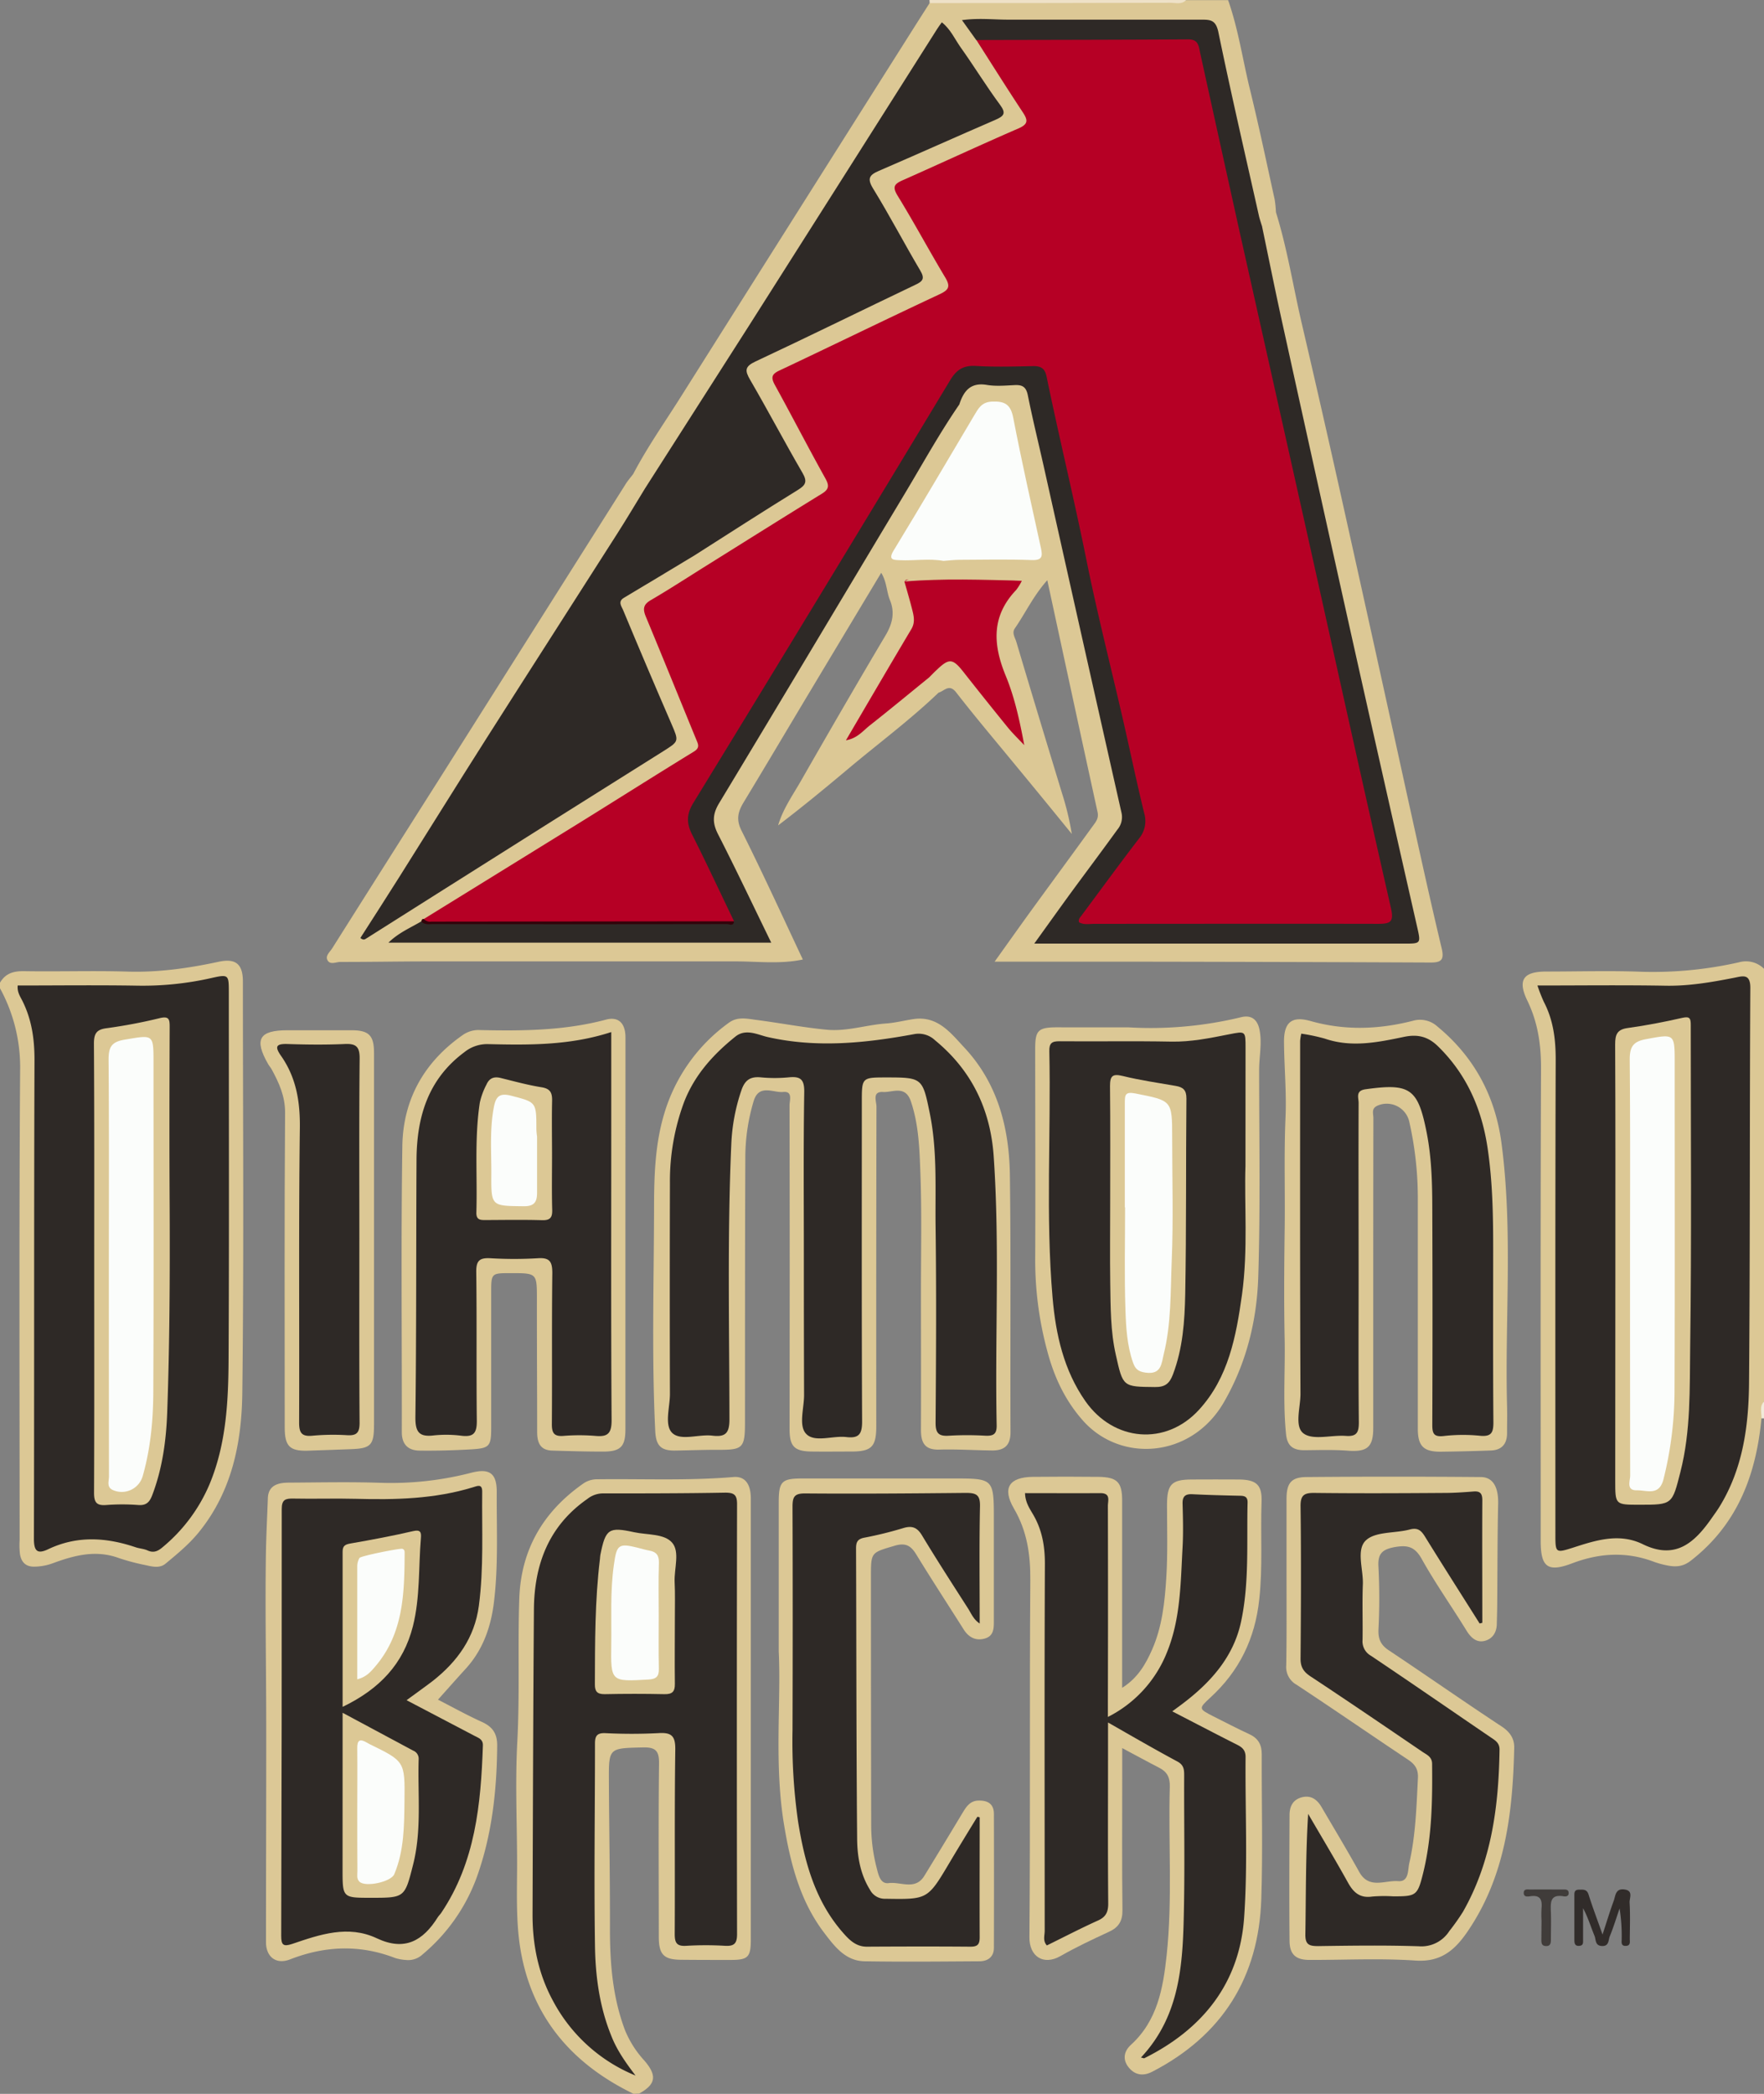 <svg id="Layer_1" data-name="Layer 1" xmlns="http://www.w3.org/2000/svg" viewBox="0 0 632 750"><rect x="0" y="0" width="632" height="750" fill="#808080" stroke="none"/><defs><style>.cls-1{fill:#dcc895;}.cls-2{fill:#eee1c7;}.cls-3{fill:#f0ead9;}.cls-4{fill:#dcc896;}.cls-5{fill:#312c2a;}.cls-6{fill:#403c3a;}.cls-7{fill:#b60025;}.cls-8{fill:#2e2926;}.cls-9{fill:#fbfdfb;}.cls-10{fill:#31030a;}.cls-11{fill:#dbc895;}</style></defs><title>arizona-diamondbacks</title><g id="uHNCWd.tif"><path class="cls-1" d="M226.87,169.78c5-9.55,11.2-18.37,16.94-27.46Q285.74,75.86,327.74,9.45c1.77-2.8,3.56-5.59,5.34-8.38,1.69-1.06,3.57-.53,5.35-.53q40.59-.06,81.2,0c1.79,0,3.66.48,5.37-.49h15c3.64,10.31,5.18,21.14,7.76,31.7,3.23,13.15,6,26.42,8.91,39.64a38.84,38.84,0,0,1,.46,4.44c-.43,3.49-1.67,6-5.9,4.88-1.75-2.17-2-4.87-2.6-7.45q-6.45-28.95-12.87-57.9c-1.51-6.79-1.6-6.82-8.6-6.82H352.89c-4.63,0-4.63.09-2.66,4.17,5.06,8.62,10.75,16.84,16.21,25.21,3.73,5.72,3.13,7.36-3,10.14Q344.74,56.44,326,64.8c-3.65,1.63-4.33,3.31-2.18,6.79C329.17,80.22,334,89.19,339.1,98c2.76,4.72,2.38,6.15-2.51,8.61-17.55,8.84-35.5,16.85-53.1,25.6-5.79,2.88-5.71,2.87-2.71,8.73,4.93,9.64,10.18,19.1,15.3,28.64,2.5,4.64,2.06,6.26-2.36,9.12-12.46,8-25.12,15.74-37.61,23.72a5.61,5.61,0,0,1-2.79,1,7,7,0,0,1-4.68-4.57c.85-2.9,3.57-3.84,5.76-5.2,9.76-6.07,19.39-12.36,29.25-18.27,3.15-1.88,3.68-3.62,1.8-6.78-6-10.17-11.4-20.73-17.3-31-3.18-5.54-2.9-6.63,3-9.55,17.45-8.68,35.07-17,52.68-25.37,5.91-2.8,5.91-3.09,2.51-8.84-4.9-8.33-9.56-16.8-14.32-25.2-2.77-4.9-2.16-6.49,3-8.78,12.66-5.55,25.26-11.24,38-16.81,5.26-2.29,5.4-2.8,2.26-7.47-4.76-7-9.32-14.22-14.35-21.08-3.27-4.46-3.45-4.55-6.38.08C323,32.74,311.42,50.85,300,69q-27.93,44.21-56,88.26c-2.95,4.64-5.84,9.32-8.79,14-1,1.65-1.79,3.65-4.08,4.1C228.77,174.2,226.56,173,226.87,169.78Z"/><path class="cls-1" d="M227,750c-21.82-10.58-36.29-27.12-40.47-51.4-1.84-10.73-1.22-21.72-1.27-32.61-.06-14-.68-28,.07-42,.92-17.15.13-34.29.72-51.41.61-17.5,8.54-31.07,22.81-41.1a8.6,8.6,0,0,1,5.09-1.61c16.27-.2,32.56.56,48.82-.81,4.15-.35,6.22,2.5,6.23,7.68v158c0,6.32-1,7.29-7.2,7.3-5.84,0-11.67,0-17.5-.06-6.43,0-8.26-1.75-8.27-8.26,0-20.66-.16-41.32.09-62,.06-4.62-1.24-5.91-5.82-5.8-12.16.29-12.21.08-12.15,12,.1,17.74.42,35.48.38,53.22,0,12.3,1,24.36,5.37,36A36.5,36.5,0,0,0,230.78,738c4.68,5.39,4.29,8.54-1.77,11.9Z"/><path class="cls-1" d="M0,352c2-3.43,4.93-4.2,8.74-4.13,12.32.2,24.65-.22,37,.15,11,.33,21.82-1.2,32.54-3.51,6.15-1.33,8.74.76,8.74,7.08,0,49.13.39,98.26-.21,147.38-.22,17.81-3.71,35.26-15.57,49.86-3.51,4.32-7.7,7.75-11.9,11.24-2.14,1.78-4.76,1.09-7.18.55a77.51,77.51,0,0,1-9.6-2.54c-8.18-3-15.86-1-23.54,1.83a20,20,0,0,1-6.81,1.26c-3.16,0-4.57-1.75-5.05-4.44a27.84,27.84,0,0,1-.13-5c0-56.45-.21-112.91.19-169.36A58.86,58.86,0,0,0,0,354Z"/><path class="cls-1" d="M631.09,508.05c-1.91,20.23-8.58,38-25.34,51-2.75,2.13-5.35,2.3-8.35,1.69a30.55,30.55,0,0,1-4.79-1.3c-9.88-3.74-19.51-3.2-29.39.55-8.78,3.33-11.22,1.26-11.22-8,0-56.49-.11-113,.12-169.47,0-8.52-1.18-16.38-4.89-24.06C543.61,351,545.75,348,554,348c11.5,0,23-.35,34.49.09a139.39,139.39,0,0,0,34.55-3.4,9.14,9.14,0,0,1,9,2.36V502C630.73,503.87,632.17,506.15,631.09,508.05Z"/><path class="cls-2" d="M425,0c-1.64,1.74-3.76,1-5.66,1q-43.12.12-86.26.11C333.08.75,333,.4,333,0Z"/><path class="cls-3" d="M631.09,508.05c.13-2-.86-4.26.91-6v6Z"/><path class="cls-1" d="M226.87,169.78,231,175c.55,2.82-1.44,4.69-2.72,6.7q-43.5,68.46-86.9,137c-3.12,4.91-6.36,9.76-9.88,15.64,12.45-7.71,24-15,35.63-22.35,23.09-14.56,46.25-29,69.29-43.63,5.05-3.21,5.25-3.6,2.81-9.17-5.66-13-10.74-26.18-16.53-39.09-1.62-3.63-1.16-6.13,2.52-8.3,6.45-3.8,12.78-7.88,19.1-11.8,1.34-.84,2.66-2.21,4.51-1.06,1.78.79,2.9,2.34,4.17,3.7-3.43,5.07-9.22,6.92-14,10.05-8.06,5.26-7.95,4.17-4,13.6,5,12,9.83,24,14.69,36.1,2.19,5.41,1.9,6.29-3,9.37Q206,297.15,165.13,322.3c-4.11,2.54-8.17,5.15-12.29,7.67-.63.44-1.25.87-1.88,1.29-2.51,1.63-5.13,3.07-8.25,5.11a26.1,26.1,0,0,0,5.37.25H269.5c4.13-.16,4.38-.55,2.63-4.38Q266,318.85,259.4,305.67c-7-13.92-7.3-10.91,1-24.74q38.6-64.23,77-128.57c1.67-2.8,2.73-6.15,5.94-7.82,3.11-.22,4.58,1.94,6,4.16.26,2.75-1.59,4.66-2.86,6.74-8,13.09-15.57,26.39-23.48,39.52a8.8,8.8,0,0,0-1.72,3.93c4.16,1.29,8.44.12,12.63.46,2.09.18,4.53-.4,5.23,2.6.3,1.86.35,3.68-.85,5.3-3.67,2.41-8.07,0-11.81,1.79-1.39,3,.6,5.52,1.24,8.14a13,13,0,0,1-1.39,10.44c-6.72,11.48-13.46,23-20.19,35,7.74-5.78,14.59-12,21.76-17.74,1.52-1.21,2.78-3,5.18-2.21a14.65,14.65,0,0,1,3.18,5.44c-10.44,10-22.07,18.57-33.09,27.88-8,6.71-16,13.29-24.39,19.67,1.66-5.69,5-10.47,7.9-15.47,10.08-17.6,20.22-35.15,30.58-52.58,2.48-4.18,3.43-8.16,1.59-12.65-1.24-3-1.09-6.49-3.13-9.79-9.42,15.68-18.62,31-27.8,46.32-7.17,12-14.26,23.95-21.48,35.88-2,3.3-2.79,6.11-.8,10.1,7.57,15.14,14.62,30.54,22,46.22-8.12,1.72-16.16.67-24.13.68H153c-10.35,0-20.71.21-31.06.19-1.53,0-3.58,1.13-4.56-.53s.81-3,1.66-4.38q19.41-30.75,38.9-61.46l66-104.45C224.77,172.33,225.88,171.09,226.87,169.78Z"/><path class="cls-1" d="M336.2,248.11a5.4,5.4,0,0,1-3.33-5.5c3.37-7.9,8.1-8.7,13.44-2.28,6.36,7.65,12.46,15.51,19.46,23.46-3.09-10.6-5.88-20.63-9.23-30.47-2-5.87-1.56-10.89,2.22-15.9,2-2.69,4.26-5.45,4.82-9-6.58-.18-13.12.06-19.66-.08-2.06,0-4.32.45-5.92-1.52v-5.94c1.51-2.27,3.89-1.53,5.92-1.53,7.81,0,15.62-.31,23.42.12,4.17.23,4.53-1.44,3.82-5.09-2.76-14.19-6.4-28.18-9-42.4-1.51-8.16-5.42-9.22-11.91-3.62a2.58,2.58,0,0,1-1.34.61l-5.18-4.09c0-5.28,2.11-7.85,7-8.25,3.82-.3,7.66,0,11.49-.1,4.39-.09,6.64,2,7.57,6.26,3.24,15,6.77,29.89,10.08,44.85,7.38,33.34,15,66.63,22.37,100,1.07,4.79.43,8.63-2.5,12.6-7.73,10.44-15.47,20.88-23,31.49-.84,1.2-2.5,2.37-1.9,3.84s2.65,1,4.08,1H501.35c5.29,0,5.65-.54,4.44-6q-16.19-72.93-32.42-145.85c-7.21-32.52-14.51-65-21.65-97.57-.44-2-1.51-4.19.35-6.13a17,17,0,0,0,5-5.21c4.11,13.09,6.2,26.66,9.31,40q7.38,31.65,14.44,63.39,11.7,52.58,23.22,105.19c4.08,18.42,8.07,36.86,12.46,55.21,1,4.22-.09,5.19-4,5.17q-51-.22-102-.3H356.34c4.79-6.69,9.14-12.84,13.56-18.93,7.33-10.07,14.71-20.11,22-30.18,1-1.32,1.76-2.56,1.32-4.53-6-27.41-11.92-54.86-18-83-5,5.6-7.84,11.78-11.65,17.29-1.11,1.61.11,3.29.55,4.77C369.51,248,375,266.07,380.5,284.16a99.87,99.87,0,0,1,3.5,14.56q-10.42-12.83-21-25.63c-6.85-8.33-13.82-16.57-20.43-25.08C340,244.71,338.28,247.63,336.2,248.11Z"/><path class="cls-1" d="M282.93,454q0-29-.06-58c0-1.83,1.26-5.22-2.27-4.86s-8.64-3-10.57,3.22a70.58,70.58,0,0,0-3,20.57c-.14,31.46-.1,62.92-.12,94.38,0,9.47-.69,10.08-10,10-5,0-10,.2-15,.27-5.17.08-6.9-1.79-7.15-7-1.27-26.15-.51-52.31-.43-78.46,0-11.68.18-23.56,3.59-35a61.76,61.76,0,0,1,23.19-32.76c3.19-2.37,6.71-1.42,10.11-1,8.37,1.09,16.69,2.7,25.09,3.49,7.13.67,14.1-1.76,21.22-2.25,3.28-.23,6.52-1.1,9.79-1.57,8.65-1.26,13.31,5,18.19,10.22,12,12.84,16.08,28.84,16.31,45.77.4,30.65.08,61.31.22,92,0,4.83-2.32,6.58-6.65,6.53-6.31-.07-12.62-.49-18.91-.31-5.3.15-6.54-2.63-6.52-7.14.06-16.66,0-33.32,0-50,0-14,.32-28-.21-42-.32-8.55-.57-17.18-3.38-25.53-2-6-6.54-3.22-10-3.42-4-.24-2.34,3.35-2.35,5.27q-.13,57.22-.07,114.45c0,7.39-1.7,9.07-9.06,9.06-4.66,0-9.32.06-14,0-6.27-.06-8-1.8-8-8Q282.92,483,282.93,454Z"/><path class="cls-1" d="M402.07,626.16v10.52c0,15.83-.11,31.66.08,47.48.05,3.9-1.32,6.17-4.78,7.77-5.88,2.73-11.77,5.49-17.39,8.7-6.22,3.55-11.21.08-11.16-6.69.35-42.64,0-85.3.32-127.94.06-9.23-1.16-17.61-5.9-25.7C359,533,361.55,529.12,370,529q11.75-.13,23.49,0c6.82.09,8.55,1.89,8.55,8.57v67c5.61-3.53,8.46-8.51,10.76-13.76,3.58-8.17,4.52-17,5.06-25.75s.26-17.25.25-25.88c0-7.49,1.57-9.21,8.88-9.23,5.67,0,11.33-.06,17,0,6.21.08,8.23,2,8,8-.42,11.62.46,23.24-.82,34.88C449.66,587,444,598.59,433.6,608.1c-4.25,3.91-4.13,4,1.08,6.67,4.32,2.17,8.59,4.4,13,6.44,3.11,1.45,4.38,3.75,4.37,7.11-.06,17.31.41,34.63-.16,51.92-.92,28.07-14,48.86-39.07,61.84-3.25,1.68-6.22,1.24-8.47-1.58s-1.66-5.79.84-8.06c9.49-8.64,11.52-20.26,12.79-32.06,2.14-20.08.57-40.26,1.13-60.38.1-3.29-.92-5.31-3.73-6.76C411.13,631.06,407,628.77,402.07,626.16Z"/><path class="cls-1" d="M460.93,566.51V537c0-5.69,1.61-7.88,7.11-7.93q31.24-.27,62.47,0c4.48,0,6.38,3.76,6.24,9.56-.27,11.66-.23,23.34-.33,35,0,2.75-.09,5.49-.16,8.24-.08,3-1.65,5.26-4.45,5.91s-4.81-1.14-6.37-3.67c-5.3-8.63-11.17-16.92-16.1-25.75-2.53-4.52-5.25-5-9.87-4.16-4.45.86-5.9,2.52-5.6,7.13a221.2,221.2,0,0,1,0,22.45c-.12,3.36.85,5.46,3.72,7.37,13.55,9,26.88,18.36,40.48,27.3,3,2,4.52,4.4,4.44,7.64-.54,23.36-3.17,46.2-17,66.17-4.48,6.46-9.5,10.61-18.36,10-12.6-.86-25.31-.2-38-.23-4.87,0-7.1-1.93-7.14-6.85-.14-15-.06-30,0-45,0-3.13,1.2-5.58,4.45-6.41s5.46.85,7,3.48C478,655,482.65,662.72,487,670.55c3.49,6.25,9.2,2.89,13.89,3.26,3.91.32,3.46-3.81,4-6.32,2.31-10.07,2.6-20.37,3.12-30.64.15-3.07-1-4.84-3.45-6.48-13.39-8.93-26.63-18.07-40.07-26.93a7.26,7.26,0,0,1-3.66-7C461,586.5,460.93,576.5,460.93,566.51Z"/><path class="cls-1" d="M492,456.49v55c0,6.93-2.21,8.65-9.11,8.14-5.17-.39-10.39-.21-15.58-.17-3.92,0-6.1-1.43-6.54-5.67-1.17-11.4-.28-22.82-.51-34.22-.26-12.87-.17-25.76,0-38.64.21-13.55-.28-27.11.31-40.67.39-8.94-.46-17.92-.54-26.88-.07-7.18,2.7-9.57,9.57-7.64,12.29,3.47,24.5,3,36.65-.11A9.24,9.24,0,0,1,515,367.7c13.15,10.84,20.71,24.93,22.94,41.71,4.16,31.29,1.2,62.77,2,94.15.09,3.33,0,6.67,0,10-.07,3.77-2,5.87-5.82,6q-8.88.32-17.78.43c-6.33.07-8.37-2-8.37-8.29v-83a123.76,123.76,0,0,0-3.11-27.12,8.28,8.28,0,0,0-10-6,7.89,7.89,0,0,0-1.5.54c-2.11,1-1.31,2.88-1.31,4.38Q492,428.52,492,456.49Z"/><path class="cls-1" d="M279,591.53V538.27c0-7.65,1-8.69,8.54-8.69h53.92c14.61,0,14.61,0,14.61,14.8v36c0,2.75.08,5.57-3.2,6.52s-5.82-.42-7.62-3.26c-5.69-9-11.48-17.86-17-26.89-1.92-3.11-3.81-4.23-7.68-3.09-8.45,2.51-8.53,2.24-8.53,10.89q0,45,.09,89.94a61.08,61.08,0,0,0,2,14.74c.6,2.37,1.29,5.68,4.27,5.29,4.27-.57,9.5,2.71,12.76-2.59,4.61-7.5,9.15-15,13.71-22.59,1.32-2.17,2.66-4.27,5.59-4.38,3.31-.12,5.62,1.1,5.63,4.74q.06,24,0,48c0,3.19-2.1,4.8-5.16,4.82-13.71.08-27.43.23-41.14,0-6.93-.09-10.86-5.43-14.51-10.21-8.46-11.11-11.93-24.25-14.22-37.8C277.22,632.32,279.92,610,279,591.53Z"/><path class="cls-1" d="M224.07,442.52V512c0,6.17-1.73,7.95-8,7.95-6.08,0-12.17-.17-18.25-.36-4.35-.13-5.37-2.93-5.37-6.73,0-15.77-.11-31.55-.09-47.33,0-9.5.08-9.5-9.38-9.5-6.92,0-7,0-7,6.89v48.46c0,6.68-.55,7.39-7.26,7.78-6.14.35-12.3.52-18.44.44-4.06-.06-6.32-2.21-6.32-6.61.06-34.14-.31-68.28.19-102.42.24-16.76,7.85-30.28,21.82-39.95a9.83,9.83,0,0,1,6.12-1.65c15.13.33,30.19.21,45-3.74,4.53-1.21,7,1.31,7,6.38Q224.09,407,224.07,442.52Z"/><path class="cls-4" d="M156.92,608.81c4.88,2.5,10.23,5.48,15.79,8,3.83,1.74,5.46,4.24,5.42,8.49-.13,16-1.83,31.74-7.24,46.92a65.05,65.05,0,0,1-19.48,27.83,7.57,7.57,0,0,1-6,2,16.08,16.08,0,0,1-3.89-.72c-12.62-4.86-25.07-4.37-37.62.52-5,1.94-8.6-.92-8.6-6.16,0-25.89.1-51.78.08-77.67,0-20.35-.41-40.7-.12-61,.1-6.79.47-13.61.71-20.41.17-4.59,3.66-5.52,7.41-5.54,11-.06,22-.3,33,.06a114.58,114.58,0,0,0,32.51-3.61c6.62-1.71,9.12.31,9.08,7-.07,13.12.6,26.27-1,39.36-1.08,8.89-3.94,17.07-10.1,23.84C163.64,601.25,160.45,604.87,156.92,608.81Z"/><path class="cls-1" d="M404.43,368a137.46,137.46,0,0,0,40.17-3.63c3.57-.9,5.94.62,6.69,4.67.89,4.8-.17,9.48-.17,14.22,0,24.65.46,49.32-.31,73.95-.49,15.78-4.23,31.05-12.32,45.06-11.61,20.09-37,21.81-50.5,6.57-6.53-7.37-10.38-15.8-12.8-25a124.34,124.34,0,0,1-4.3-32.45c.12-25.32,0-50.64,0-75.95,0-6.35,1.14-7.44,7.67-7.46C386.09,368,393.59,368,404.43,368Z"/><path class="cls-1" d="M134,444.45v65.94c0,7.25-1.14,8.44-8.19,8.69-5.21.17-10.41.41-15.61.55-6.4.17-8.19-1.63-8.19-8.25,0-37.63-.15-75.26.13-112.89,0-5.92-2.18-10.57-4.76-15.38-.39-.73-1-1.36-1.38-2.08-5-8.77-3.14-12,7-12h23c6.15,0,8,1.86,8,8Z"/><path class="cls-5" d="M574.15,692.94c1.6-4.88,2.69-8.51,4-12.05.67-1.82.57-4.54,3.86-4.09s1.74,3.09,1.83,4.67c.26,4.31.11,8.64.07,13,0,1.08.36,2.5-1.46,2.54s-1.43-1.46-1.44-2.49a62.33,62.33,0,0,0-.75-10.92c-1.15,3.34-2.18,6.74-3.52,10-.54,1.31-.2,3.53-2.76,3.45s-2.15-2.29-2.69-3.61c-1.36-3.28-2.36-6.71-4.11-9.92v11.29c0,1,.14,2.05-1.31,2.18-1.7.15-1.81-1-1.81-2.21V679.32c0-1.14-.16-2.43,1.59-2.45,1.47,0,2.87-.29,3.51,1.78C570.52,683,572.15,687.25,574.15,692.94Z"/><path class="cls-6" d="M552.29,688a41.66,41.66,0,0,1,0-4.47c.3-3-.42-4.85-4-4.31-.87.14-2.26.33-2.36-1-.14-1.84,1.48-1.38,2.51-1.4,3.8-.06,7.61,0,11.42,0,.93,0,2.15-.18,2.16,1.29,0,1.12-1,1.28-1.77,1.14-5-.87-4.72,2.36-4.6,5.68s0,6.62,0,9.93c0,1.3-.26,2.31-1.9,2.2-1.33-.1-1.52-1-1.52-2.07Z"/><path class="cls-7" d="M151.87,329.17q27.7-17.1,55.39-34.22c13.78-8.54,27.46-17.23,41.29-25.7,2.34-1.43,1.6-2.65.86-4.45-6-14.61-11.93-29.27-18-43.86-1.15-2.76-1-4.4,1.8-6,6.7-3.92,13.21-8.16,19.8-12.28,13.81-8.62,27.59-17.3,41.47-25.83,2.65-1.63,2.61-3,1.19-5.54-6.13-11-11.92-22.26-18-33.3-1.55-2.81-1.25-4,1.76-5.36,19.08-9,38-18.26,57.11-27.19,3.37-1.57,4.1-2.74,2.11-6.06-5.81-9.68-11.14-19.66-17.06-29.28-2.07-3.37-1-4.29,2-5.62C337.36,58.38,351.05,52,364.9,46c3.48-1.51,3.43-2.92,1.58-5.72-5.67-8.58-11.15-17.29-16.7-26,1.84-2.43,4.54-1.68,6.92-1.69q32.51-.09,65,0c7.68,0,8.44.57,10.12,8q8.73,38.5,17.25,77.07,18,81.51,36.31,163,7.15,32,14.2,63.93c1.36,6.11.16,7.8-5.94,7.82q-51,.13-102,0c-2.09,0-4.73.46-5.78-1.9s1-4,2.3-5.71c6-8,11.81-16.14,17.86-24.1a11.31,11.31,0,0,0,2.19-10.21c-5.41-23.71-10.62-47.47-16.09-71.17-6.1-26.46-11.55-53.06-17.54-79.54-1.59-7-1.79-7.3-8.82-7.32-4.67,0-9.35.26-14-.07-5.12-.37-8.33,1.6-10.95,6C329.17,158,317.23,177.47,305.36,197c-18,29.6-35.85,59.34-54.18,88.75-3.31,5.32-3.65,9.86-.67,15.3,4.15,7.6,7.89,15.43,11.63,23.25,1,2.08,2.93,4.43,0,6.62a13.53,13.53,0,0,1-4.94.52H158.36C156,331.37,153.22,332.23,151.87,329.17Z"/><path class="cls-8" d="M248.83,198.93c-8.43,5.07-16.84,10.18-25.3,15.2-2.28,1.35-.82,3.11-.34,4.27q8.51,20.44,17.32,40.76c2.8,6.49,2.81,6.32-3,10q-39.36,24.69-78.63,49.52-13.8,8.69-27.56,17.42c-.54.34-1.07.83-2.21-.12,4.6-7.19,9.29-14.44,13.89-21.75,10.4-16.49,20.67-33.06,31.14-49.52,15.61-24.55,31.35-49,47-73.56,3.4-5.32,6.62-10.76,9.92-16.14l37.5-58.69q33.66-53,67.23-106c.44-.7.94-1.35,1.64-2.33,3.14,2.48,4.64,6,6.76,9,4.83,6.77,9.16,13.88,14.1,20.55,2.22,3,1.45,4-1.51,5.31-14,6.06-27.9,12.31-41.9,18.35-3.42,1.48-4.29,2.73-2.05,6.38,5.91,9.61,11.13,19.63,16.88,29.34,1.66,2.81,1,3.8-1.7,5.06-19.14,9.13-38.16,18.52-57.36,27.51-3.81,1.79-3.83,3.23-1.92,6.52,6.4,11,12.37,22.35,18.79,33.39,1.8,3.11,1.15,4.36-1.69,6.11C273.38,183.19,261.13,191.1,248.83,198.93Z"/><path class="cls-8" d="M263,330c-5-10.33-9.81-20.73-15-31-2.05-4.08-2.12-7.27.43-11.44q46.26-75.54,92-151.38c2.25-3.73,4.73-5.36,9.18-5.1,6.81.4,13.66.2,20.49.06,2.78-.06,4.25.79,4.85,3.68,4.52,21.91,9.83,43.65,14.26,65.59,3.88,19.26,8.76,38.33,13.16,57.5,2.55,11.14,4.87,22.34,7.59,33.44a9.81,9.81,0,0,1-1.95,9.1c-7,9.11-13.73,18.36-20.58,27.56-.48.65-1.16,1.21-.83,2.35,1.73,1,3.76.54,5.67.55,33.83,0,67.66-.07,101.49,0,4.39,0,5.71-.66,4.59-5.6-10.3-45.2-20.28-90.46-30.37-135.71Q456.16,136.71,444.3,83.81,437.13,51.43,430,19c-.53-2.41-.56-4.91-4.24-4.89-25.33.15-50.66.17-76,.23l-5.11-7.13c6-.81,11.26-.17,16.5-.17h69.34c3.25,0,5.08.17,6,4.35,4.54,22,9.63,43.94,14.55,65.88.29,1.29.74,2.54,1.12,3.81,2.35,11.25,4.61,22.51,7.08,33.74q12.31,56,24.81,112.18,11.73,52.47,23.65,104.88c1.39,6.12,1.45,6.12-4.7,6.12H370.55C375,331.81,379,326.23,383,320.71c5.76-7.86,11.62-15.65,17.33-23.55a6.93,6.93,0,0,0,1.5-5.93q-14-62-27.86-124.07c-1.91-8.5-4-17-5.71-25.51-.59-3-1.89-3.84-4.67-3.71-3.33.16-6.74.48-10-.06-5.91-1-8.35,2.22-9.89,7-7.26,10.54-13.4,21.76-20,32.72-22,36.66-43.9,73.41-66,110-2.44,4-2.54,7.1-.45,11.2,6.49,12.68,12.58,25.57,19.07,38.86H139.16c3.68-3.6,7.94-5.34,11.79-7.63a14.15,14.15,0,0,0,4.44.47H260.18C261.14,330.5,262.19,330.85,263,330Z"/><path class="cls-8" d="M227.7,743.45a58.47,58.47,0,0,1-29.55-26.71c-5.29-9.7-7.39-20.21-7.35-31.17.13-36.32.22-72.65.49-109,.11-16.14,5.29-30,19.12-39.64a9.07,9.07,0,0,1,5.41-2c14.66,0,29.32,0,44-.27,3.21,0,4.26.78,4.25,4.14q-.15,77,0,154c0,3.31-1,4.35-4.24,4.18a116.77,116.77,0,0,0-14,0c-3.48.22-4.1-1.2-4.09-4.31.12-22-.11-44,.2-66,.07-5-1.46-6.18-6.13-5.87a188.14,188.14,0,0,1-19,0c-2.91-.09-3.64,1-3.64,3.73,0,24.16-.37,48.33,0,72.48.16,10.93,1.63,21.85,5.83,32.17C221.06,734.49,224.32,739,227.7,743.45Z"/><path class="cls-8" d="M6.34,353c14.3,0,28.58-.18,42.85.06a111.66,111.66,0,0,0,26.66-2.76c6-1.35,6.13-1.14,6.13,4.93,0,43.65.14,87.29-.08,130.94-.07,15.43-.75,30.86-6.83,45.48a59.26,59.26,0,0,1-16.8,22.54c-1.65,1.41-3.2,2.17-5.4,1.17-1.34-.61-2.91-.67-4.32-1.15-10.49-3.54-20.9-4.21-31.22.68-4,1.92-5.19.69-5.18-3.83.15-57.14,0-114.28.21-171.42,0-7.5-1-14.46-4.34-21.14C7.23,356.92,6.11,355.37,6.34,353Z"/><path class="cls-8" d="M550.83,353c15.71,0,30.85-.19,46,.08,8.4.14,16.51-1.28,24.66-2.88,2.81-.55,5.64-1.58,5.61,3.67-.27,47.14-.06,94.29-.46,141.43-.13,15.65-2.24,31.13-10.88,44.87-.8,1.26-1.7,2.46-2.55,3.69-6.1,8.72-12.94,15-24.65,9.26-8.38-4.09-16.72-1.44-24.95,1.23-6.31,2-6.35,1.94-6.35-4.92,0-56.64-.08-113.28.11-169.92,0-7.32-.86-14.15-4.25-20.65A58.76,58.76,0,0,1,550.83,353Z"/><path class="cls-9" d="M348.91,149c1.53-2.52,2.63-5,6.54-5.16,4.64-.18,6.66,1.08,7.58,5.85,3,15.59,6.52,31.1,9.91,46.62.64,2.94.52,4.44-3.31,4.3-8.56-.32-17.15-.13-25.72-.09-2,0-3.93.26-5.89.39-5.2-.94-10.43,0-15.64-.25-2.15-.1-4.35,0-2.19-3.51C329.92,181.2,339.36,165.07,348.91,149Z"/><path class="cls-7" d="M366.11,208a18.4,18.4,0,0,1-2.07,3.36c-8.92,9.37-8.31,19.56-3.69,30.76,3.21,7.79,5,16.16,6.62,24.79-2-2.12-4.1-4.14-5.93-6.38q-8-9.85-15.87-19.85c-3.77-4.79-5.1-5-9.47-.81-1,.91-1.89,1.86-2.83,2.79-7.06,5.73-14.06,11.53-21.2,17.15-2.47,1.95-4.54,4.68-8.59,5.36,8-13.64,15.66-26.77,23.44-39.83,1.34-2.26.94-4.41.39-6.61-.87-3.5-1.91-7-2.88-10.43.25-.22.5-.63.75-.63C338.56,207.68,352.34,207,366.11,208Z"/><path class="cls-10" d="M263,330c-.18,1.93-1.68,1-2.5,1q-52.67.09-105.33,0c-1.46,0-3,.38-4.22-.94.09-.52.26-1,.92-.88a3,3,0,0,0,2.71.94Z"/><path class="cls-1" d="M366.11,208c-14-.3-28.06-.89-42.08.3,4.43-2.72,9.36-.43,14-1.39,8.31,0,16.62,0,24.93.19C364,207.07,365.52,206,366.11,208Z"/><path class="cls-8" d="M288,450.19c0-19.67-.18-39.33.14-59,.07-4.65-1.4-5.71-5.59-5.29a52.2,52.2,0,0,1-10,0c-3.76-.35-5.68,1-6.92,4.63A68.39,68.39,0,0,0,262,410c-1.44,32.8-.69,65.62-.66,98.43,0,5-1.49,6.37-6.14,5.81-4.9-.59-11.3,2-14.39-1-2.85-2.88-.77-9.19-.79-14q-.11-37.74,0-75.48A81.3,81.3,0,0,1,245,395c3.73-9.81,10.47-17.27,18.48-23.7,3.73-3,8-.65,11.49.15,17.62,4,35,2.2,52.4-1a8.52,8.52,0,0,1,7.64,2.18c13.08,10.73,19.82,24.73,21,41.45,2.21,32.11.43,64.27,1.07,96.41.07,3.3-1.24,3.89-4.09,3.77a112.76,112.76,0,0,0-13,0c-3.73.26-4.82-.94-4.79-4.73.17-23.32.31-46.66,0-70-.18-13.61.67-27.29-2.09-40.8-2.57-12.59-2.69-12.8-15.48-12.8-8.87,0-8.86,0-8.86,8.85,0,38.16-.08,76.32.1,114.48,0,4.47-1.21,6-5.61,5.49-4.91-.59-11.31,2.07-14.4-1.12-2.84-2.91-.76-9.2-.78-14Q288,475,288,450.19Z"/><path class="cls-8" d="M408.77,737c14.66-15.59,15.07-35.15,15.43-54.61.28-15.33,0-30.67.06-46,0-2.18.1-4.07-2.4-5.41-8.15-4.38-16.15-9-24.88-14v13.33c0,17.17-.08,34.33.07,51.49,0,3.07-.81,4.83-3.68,6.12-6.16,2.78-12.16,5.91-18.3,8.92-1.52-1.65-.78-3.55-.78-5.24,0-43.83-.13-87.65.07-131.48,0-6.37-1-12.11-4.2-17.6-1.29-2.2-2.85-4.46-2.91-7.69,9.08,0,18,.06,27,0,3.78,0,2.68,2.67,2.68,4.56q.09,35,0,70V615a44.08,44.08,0,0,0,21.16-23.14c4.94-12.13,4.89-25,5.6-37.71.28-5.15.14-10.33,0-15.5-.07-2.61.9-3.55,3.49-3.43,5.65.28,11.3.43,17,.55,1.73,0,2.85.36,2.8,2.46-.35,14.28.67,28.69-2.36,42.76-2.64,12.25-10.52,21.27-20.25,28.75-1.28,1-2.58,1.92-4.37,3.26,8.08,4.16,15.66,8.14,23.32,12,2,1,3,2.16,2.94,4.54-.17,19.16.83,38.39-.53,57.46-1.68,23.45-14.89,39.87-35.76,50.25C409.78,737.32,409.42,737.11,408.77,737Z"/><path class="cls-8" d="M530.12,581.53c-6.54-10.37-13.14-20.71-19.59-31.14-1.36-2.2-2.59-3.29-5.45-2.53-5.27,1.4-12.15.66-15.63,3.81-3.67,3.33-1,10.33-1.17,15.72-.26,6.65,0,13.32-.11,20a5.9,5.9,0,0,0,3,5.69c14.35,9.62,28.55,19.45,42.83,29.17,1.68,1.14,3.29,2,3.25,4.52-.31,20.29-2.86,40.06-13.13,58.07a79.55,79.55,0,0,1-4.89,6.9,11.85,11.85,0,0,1-10.93,5.4c-12-.4-24-.23-36-.06-3.25,0-4.68-.48-4.62-4.25.23-14.27.09-28.54,1-43.11,4.79,8.23,9.7,16.39,14.32,24.71,2,3.58,4.35,5.54,8.65,4.9a52,52,0,0,1,7.49-.07c8.23,0,8.72-.21,10.72-8.27,3.18-12.86,3.36-26,3.23-39.15,0-2.6-1.94-3.3-3.5-4.37-13.33-9.06-26.64-18.14-40.07-27-2.47-1.64-3.59-3.31-3.56-6.39.15-18.16.23-36.32,0-54.47-.06-4.15,1.35-4.9,5.09-4.85,15.49.18,31,.11,46.48,0,3.48,0,7-.25,10.44-.52,2.44-.19,3.12.85,3.11,3.18-.08,14.62,0,29.24,0,43.86Z"/><path class="cls-8" d="M466.22,370.25a67.17,67.17,0,0,1,8.43,1.78c9.6,3.3,19.07,1.31,28.47-.65,4.87-1,8.55-.06,12.1,3.42,10.29,10.06,15.67,22.44,17.75,36.42,1.77,11.87,2,23.84,2,35.82,0,20.81-.09,41.63.08,62.45,0,3.58-.68,5.13-4.61,4.81a60.75,60.75,0,0,0-13,.05c-4,.52-4.3-1.11-4.28-4.34q.15-38,0-75.94c0-9.46-.17-18.92-2-28.3-3.14-15.88-5.87-17.85-21.94-15.6-3.65.51-2.46,3-2.46,4.86-.08,20.82,0,41.63,0,62.45,0,17.32-.1,34.64.08,52,0,3.6-.75,5.14-4.66,4.85-5.13-.38-11.62,1.63-15.08-.83s-1.15-9.35-1.17-14.24c-.2-42.13-.13-84.27-.12-126.4A17.71,17.71,0,0,1,466.22,370.25Z"/><path class="cls-8" d="M351,650.94c0,14.33-.06,28.65,0,43,0,2.68-.9,3.38-3.45,3.35-12.33-.1-24.66-.07-37,0-4.18,0-6.64-2.83-9-5.55-9.64-11.27-13.33-25-15.61-39.22a202.53,202.53,0,0,1-2-32.83q.13-40,0-80c0-3.63.74-4.78,4.6-4.75,19.16.15,38.32,0,57.47-.19,3.68,0,5.19.6,5.1,4.79-.29,13.82-.11,27.65-.11,42-2.28-1.51-3.06-3.68-4.21-5.46-5.56-8.67-11.15-17.31-16.47-26.13-1.68-2.79-3.49-3.52-6.5-2.66a136.91,136.91,0,0,1-14,3.47c-2.66.46-3.13,1.67-3.12,4,.13,34.65.09,69.31.39,104,.06,6.25,1.13,12.56,4.6,18.14a6,6,0,0,0,5.58,3.23c15.07.24,15.06.31,22.9-12.9,3.28-5.52,6.64-11,10-16.48Z"/><path class="cls-8" d="M219,369.68v36.06c0,34.32-.11,68.64.12,103,0,4.76-1.42,6-5.81,5.59a71.09,71.09,0,0,0-11.49,0c-3.43.26-4.12-1.17-4.1-4.29.13-18-.06-36,.16-54,0-4.05-.86-5.64-5.18-5.35a141.79,141.79,0,0,1-17,0c-3.82-.2-5.12.82-5.07,4.89.23,17.83,0,35.66.2,53.48,0,4.19-1.12,5.68-5.29,5.24a43.44,43.44,0,0,0-10-.16c-5.5.7-6.78-1.27-6.71-6.73.38-30.65.23-61.3.4-92,.09-15.27,4.09-28.84,17.12-38.51A13,13,0,0,1,175,374C189.63,374.34,204.26,374.49,219,369.68Z"/><path class="cls-8" d="M145.66,609c8.56,4.5,16.45,8.65,24.35,12.77,1.46.77,3.06,1.21,3,3.43-.72,21.06-2.69,41.79-14.94,60-.37.55-.89,1-1.24,1.57C151.55,695.19,145,699,135,694.28c-10.28-4.84-20.38-1.36-30.25,2-3.26,1.09-4,.43-4-2.88q.23-76.44.19-152.88c0-3.32,1.27-3.79,4.09-3.74,7.5.16,15-.11,22.49.09,14.15.38,28.22.06,41.91-4.13,1.66-.51,3.36-1.34,3.33,1.6-.15,13.63.6,27.28-1.2,40.87-1.52,11.41-7.7,19.94-16.48,26.87C152.2,604.28,149.22,606.39,145.66,609Z"/><path class="cls-8" d="M446.22,417.67c-.46,13.55,1,29.89-1.25,46.12-2.08,14.86-4.83,29.66-15.41,41.2-11.91,13-30.55,11.37-40.69-3.1-7.76-11.09-10.62-23.92-11.75-37-2.54-29.39-.54-58.89-1.17-88.33-.07-2.91.91-3.62,3.68-3.59,13.32.12,26.65-.13,40,.13,7.07.14,13.85-1.26,20.68-2.61,6-1.18,5.94-1.26,5.94,5C446.22,388.62,446.22,401.78,446.22,417.67Z"/><path class="cls-8" d="M128.75,444.15c0,21.83-.08,43.66.08,65.49,0,3.51-1,4.65-4.47,4.44a81.25,81.25,0,0,0-12.48.19c-3.87.36-4.72-1.12-4.71-4.78.13-35.16-.19-70.32.26-105.48.12-9.5-1.32-18.06-6.74-25.81-2.32-3.31-1.82-4.37,2.32-4.24,6.82.23,13.67.3,20.49,0,4.12-.2,5.39,1,5.35,5.24C128.64,400.83,128.75,422.49,128.75,444.15Z"/><path class="cls-11" d="M241.79,579.59c0,7.83-.1,15.67,0,23.5.05,2.81-.89,3.81-3.73,3.75q-10.74-.23-21.5,0c-2.64,0-3.44-1-3.43-3.52.05-15,0-30,1.81-44.85.06-.5.05-1,.15-1.49,1.87-9.38,3-10.13,12.15-8.14,4.67,1,10.74.46,13.57,3.74s.71,9.25.89,14C241.92,570.92,241.78,575.26,241.79,579.59Z"/><path class="cls-1" d="M33.75,454.21c0-26.81.07-53.61-.1-80.41,0-3.51.89-5,4.39-5.48a185.88,185.88,0,0,0,19-3.58c3.65-.93,3.76.45,3.75,3.3-.08,21.47-.13,42.95,0,64.42.11,24.46,0,48.92-.88,73.36-.36,10.1-1.71,20.13-5.36,29.72-.94,2.49-2.14,3.77-5,3.55a75.85,75.85,0,0,0-11.48,0c-3.59.29-4.39-1.06-4.38-4.48C33.81,507.81,33.75,481,33.75,454.21Z"/><path class="cls-1" d="M578.75,454c0-26.64.06-53.28-.08-79.92,0-3.53.7-5.34,4.55-5.86,6.56-.9,13.08-2.17,19.54-3.64,2.77-.63,3,.34,3,2.63,0,38.46.32,76.92-.21,115.37-.2,14.88.26,29.92-3.48,44.61-3,11.76-2.81,11.81-14.75,11.8-8.62,0-8.62,0-8.62-8.57Z"/><path class="cls-1" d="M197.78,413.92c0,6.48-.12,13,.06,19.45.08,2.82-.79,3.77-3.65,3.69-6.65-.19-13.31-.08-20-.05-1.94,0-3.6.12-3.52-2.72.39-13.1-.74-26.25,1.23-39.31a25.8,25.8,0,0,1,2.38-6.47c1.06-2.41,2.79-3,5.24-2.35,4.81,1.19,9.62,2.51,14.5,3.29,3.26.52,3.86,2.1,3.78,5C197.66,401,197.78,407.43,197.78,413.92Z"/><path class="cls-1" d="M122.75,613.51,148,627.05a3.11,3.11,0,0,1,2,3.09c-.4,12.6,1.16,25.31-2,37.77-3,11.87-3,11.87-15.16,11.87-10.11,0-10.11,0-10.11-10.21Z"/><path class="cls-1" d="M122.75,611.39v-55.6c0-2.18,1-2.6,2.91-2.94,7.5-1.3,15-2.71,22.38-4.42,2.68-.62,2.92.52,2.76,2.44-.88,10.55-.25,21.24-2.86,31.62C144.52,596,136,605,122.75,611.39Z"/><path class="cls-1" d="M397.75,431.07c0-14,.09-28-.06-42,0-3.62.82-4.57,4.55-3.66,6.26,1.53,12.67,2.46,19,3.56,2.66.45,3.86,1.5,3.83,4.55-.22,23.3,0,46.61-.43,69.91-.19,9.73-.85,19.52-4.4,28.88-1.27,3.37-2.89,4.56-6.47,4.52-11.5-.12-11.42,0-14-11.55-1.93-8.51-1.86-17.16-2-25.78C397.64,450.05,397.75,440.56,397.75,431.07Z"/><path class="cls-9" d="M236,578.74c0,6.32-.09,12.64.05,19,.06,2.78-.93,3.69-3.73,3.86-13.48.77-13.51.86-13.32-12.61.14-9.44-.42-18.88.92-28.33,1-7.27,1.59-8,8.4-6.31,1.44.36,2.87.8,4.33,1.06,2.52.45,3.5,1.72,3.42,4.41C235.86,566.1,236,572.42,236,578.74Z"/><path class="cls-9" d="M39,453.48c0-24.64.1-49.29-.1-73.93,0-4.45,1-6.36,5.75-7.15C55.06,370.65,55,370.32,55,380.8c0,39,.1,77.93-.07,116.9,0,10.43-.9,20.87-3.79,31a7.82,7.82,0,0,1-9.63,5.41,8.82,8.82,0,0,1-1.12-.41c-2.28-1.06-1.34-3.18-1.35-4.83Q39,491.21,39,453.48Z"/><path class="cls-9" d="M584,454c0-24.83.12-49.66-.11-74.48,0-4.53,1.22-6.44,5.74-7.28C600,370.32,600,370.1,600,380.82c0,39.16.09,78.32-.06,117.48A130.85,130.85,0,0,1,596,529.82c-1.55,6.17-6,3.94-9.57,4-3.92.06-2.37-3.38-2.38-5.32Q584,491.26,584,454Z"/><path class="cls-9" d="M192.42,407.12v20c0,3.22-.78,5-4.82,4.95-11.51-.14-11.65.08-11.57-11.33.05-8.09-.64-16.22.93-24.29.73-3.73,2.08-5,6.07-4,9.1,2.37,9.14,2.18,9.14,12A21.72,21.72,0,0,0,192.42,407.12Z"/><path class="cls-9" d="M128,648.73c0-7.49.08-15,0-22.47-.06-3.08,1-3.5,3.46-2.06.28.17.57.34.87.49,12.64,6.19,12.76,6.19,12.59,20.19-.1,8.93-.1,18-3.65,26.43-1.18,2.82-10.42,4.76-12.5,2.69-1.09-1.08-.71-2.5-.72-3.79C128,663.05,128,655.89,128,648.73Z"/><path class="cls-9" d="M128,601.52V560.85a6.26,6.26,0,0,1,.77-2.77c.4-.76,14.51-3.55,15.37-3.3s.83,1,.83,1.54c-.07,14.35-.41,28.65-10.38,40.43C133,598.6,131.42,600.64,128,601.52Z"/><path class="cls-9" d="M403,432.49V395c0-2.79.1-4.06,3.83-3.32,13.08,2.6,13.13,2.38,13.13,15.73,0,14.66.45,29.33-.15,44-.46,11.23-.13,22.61-2.87,33.65-.82,3.31-.79,7.4-6.49,6.61-2.72-.37-3.72-1.37-4.51-3.59-2.17-6.2-2.52-12.71-2.73-19.11-.4-12.15-.12-24.32-.12-36.48Z"/></g></svg>